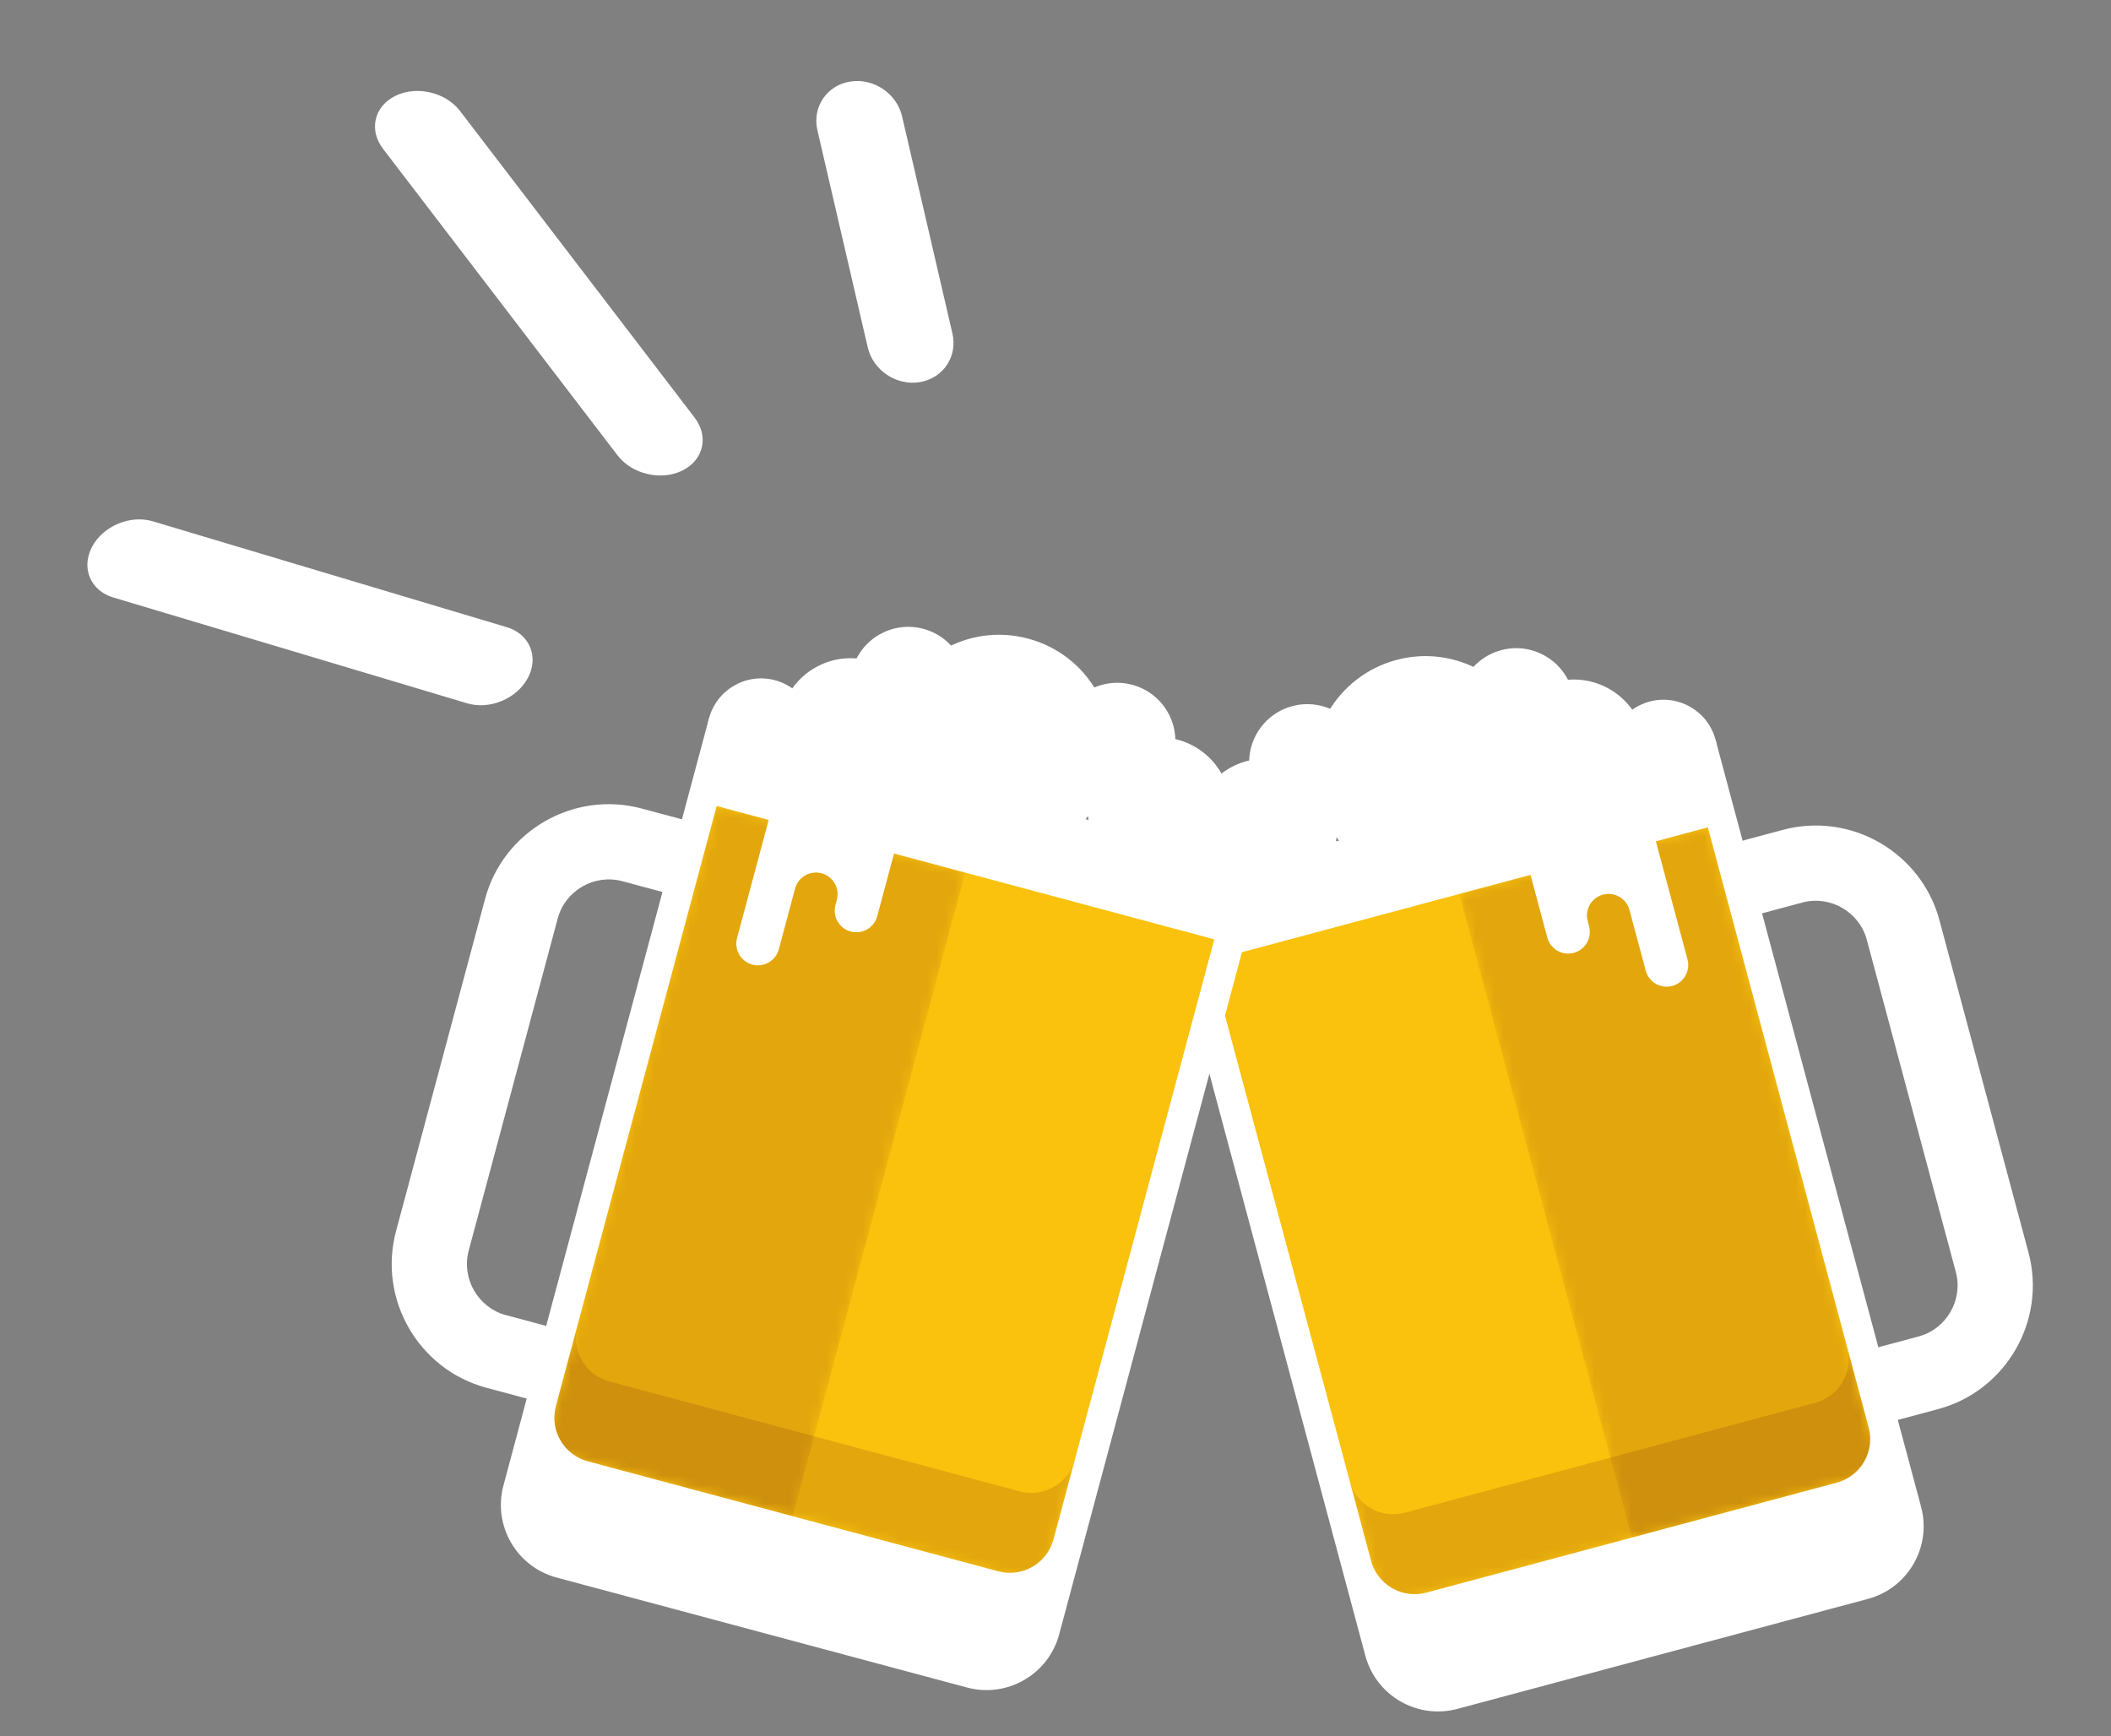 <svg width="231" height="190" viewBox="0 0 231 190" fill="none" xmlns="http://www.w3.org/2000/svg">
<rect x="0" y="0" width="231" height="190" fill="#808080" stroke="none"/>
<path fill-rule="evenodd" clip-rule="evenodd" d="M197.222 98.766L191.13 100.399L188.999 92.447L195.091 90.815C202.534 88.821 210.235 93.266 212.23 100.71L221.971 137.065C223.966 144.508 219.52 152.21 212.076 154.204L205.984 155.837L203.854 147.885L209.946 146.253C212.998 145.435 214.838 142.247 214.02 139.196L204.279 102.841C203.461 99.788 200.274 97.948 197.222 98.766Z" fill="white"/>
<path d="M167.871 80.925C169.631 87.491 165.734 94.24 159.168 96C152.602 97.759 145.853 93.863 144.093 87.297C142.334 80.731 146.23 73.981 152.796 72.222C159.363 70.462 166.112 74.36 167.871 80.925Z" fill="white"/>
<path d="M204.398 174.972L159.487 187.006C155.096 188.183 150.582 185.576 149.405 181.186L126.911 97.236L187.724 80.941L210.218 164.891C211.395 169.282 208.789 173.796 204.398 174.972Z" fill="white"/>
<path d="M156.078 174.284C153.447 174.989 150.734 173.423 150.029 170.791L132.435 105.13L186.886 90.539L204.48 156.201C205.185 158.833 203.619 161.545 200.987 162.25L156.078 174.284Z" fill="#FAC20C"/>
<g opacity="0.15">
<mask id="mask0_81_27763" style="mask-type:luminance" maskUnits="userSpaceOnUse" x="159" y="90" width="47" height="79">
<path d="M186.886 90.54L159.685 97.828L178.557 168.261L205.758 160.972L186.886 90.54Z" fill="white"/>
</mask>
<g mask="url(#mask0_81_27763)">
<path d="M178.557 168.261L200.988 162.25C203.619 161.545 205.185 158.833 204.48 156.201L186.886 90.54L159.685 97.828L178.557 168.261Z" fill="#5B0D11"/>
</g>
</g>
<g opacity="0.15">
<mask id="mask1_81_27763" style="mask-type:luminance" maskUnits="userSpaceOnUse" x="147" y="147" width="59" height="29">
<path d="M202.136 147.456L147.685 162.046L151.306 175.563L205.758 160.973L202.136 147.456Z" fill="white"/>
</mask>
<g mask="url(#mask1_81_27763)">
<path d="M198.644 153.504L153.734 165.538C151.103 166.243 148.39 164.678 147.685 162.046L150.028 170.792C150.733 173.424 153.446 174.99 156.077 174.285L200.988 162.251C203.619 161.546 205.185 158.834 204.48 156.202L202.137 147.455C202.842 150.087 201.275 152.799 198.644 153.504Z" fill="#5B0D11"/>
</g>
</g>
<path d="M146.021 88.818C147.14 92.995 144.662 97.288 140.486 98.407C136.309 99.526 132.016 97.047 130.897 92.871C129.778 88.695 132.256 84.402 136.433 83.283C140.609 82.164 144.902 84.642 146.021 88.818Z" fill="white"/>
<path d="M179.783 80.166C180.902 84.342 178.423 88.635 174.247 89.754C170.071 90.873 165.779 88.395 164.66 84.219C163.541 80.042 166.019 75.749 170.195 74.63C174.371 73.511 178.664 75.99 179.783 80.166Z" fill="white"/>
<path d="M187.723 80.941C188.566 84.085 186.7 87.316 183.556 88.159C180.412 89.001 177.18 87.136 176.337 83.992C175.495 80.848 177.362 77.617 180.505 76.774C183.65 75.932 186.881 77.797 187.723 80.941Z" fill="white"/>
<path d="M138.295 94.185C139.138 97.329 137.271 100.56 134.127 101.403C130.984 102.245 127.752 100.38 126.91 97.236C126.068 94.092 127.933 90.861 131.077 90.018C134.221 89.176 137.453 91.041 138.295 94.185Z" fill="white"/>
<path d="M149.201 81.774C150.111 85.169 148.096 88.657 144.702 89.566C141.308 90.476 137.819 88.462 136.91 85.067C136 81.673 138.014 78.185 141.409 77.275C144.803 76.366 148.291 78.381 149.201 81.774Z" fill="white"/>
<path d="M172.062 75.648C172.971 79.043 170.956 82.531 167.563 83.441C164.168 84.35 160.68 82.336 159.771 78.942C158.861 75.547 160.875 72.059 164.269 71.15C167.663 70.241 171.152 72.255 172.062 75.648Z" fill="white"/>
<path d="M177.767 88.416C176.509 88.753 175.757 90.057 176.093 91.314L175.843 90.379C175.506 89.122 174.201 88.369 172.944 88.706C171.687 89.043 170.934 90.347 171.271 91.604L169.895 86.469C169.558 85.212 168.253 84.459 166.996 84.795C165.739 85.132 164.986 86.437 165.323 87.694L169.318 102.602C169.655 103.86 170.958 104.613 172.216 104.276C173.472 103.939 174.227 102.635 173.89 101.377L173.735 100.798C173.398 99.541 174.15 98.237 175.408 97.9C176.664 97.563 177.97 98.316 178.306 99.573L180.088 106.222C180.425 107.479 181.729 108.233 182.986 107.896C184.243 107.559 184.997 106.254 184.66 104.997L180.665 90.089C180.329 88.832 179.023 88.079 177.767 88.416Z" fill="white"/>
<path fill-rule="evenodd" clip-rule="evenodd" d="M68.088 96.43L74.18 98.062L76.311 90.111L70.218 88.479C62.775 86.484 55.074 90.929 53.08 98.374L43.338 134.729C41.344 142.171 45.79 149.873 53.233 151.868L59.325 153.5L61.456 145.549L55.364 143.917C52.312 143.099 50.472 139.911 51.289 136.859L61.031 100.504C61.849 97.452 65.035 95.612 68.088 96.43Z" fill="white"/>
<path d="M97.438 78.59C95.679 85.156 99.575 91.905 106.142 93.664C112.708 95.424 119.457 91.527 121.216 84.961C122.975 78.395 119.079 71.646 112.513 69.886C105.946 68.127 99.197 72.025 97.438 78.59Z" fill="white"/>
<path d="M60.912 172.636L105.823 184.67C110.214 185.847 114.728 183.24 115.904 178.849L138.398 94.9L77.585 78.605L55.091 162.555C53.915 166.946 56.52 171.46 60.912 172.636Z" fill="white"/>
<path d="M109.232 171.948C111.863 172.653 114.576 171.088 115.281 168.456L132.875 102.794L78.424 88.204L60.83 153.866C60.125 156.498 61.69 159.21 64.322 159.915L109.232 171.948Z" fill="#FAC20C"/>
<g opacity="0.15">
<mask id="mask2_81_27763" style="mask-type:luminance" maskUnits="userSpaceOnUse" x="59" y="88" width="47" height="78">
<path d="M78.424 88.205L105.625 95.493L86.752 165.926L59.551 158.637L78.424 88.205Z" fill="white"/>
</mask>
<g mask="url(#mask2_81_27763)">
<path d="M86.752 165.926L64.322 159.915C61.69 159.21 60.124 156.498 60.83 153.866L78.424 88.205L105.625 95.493L86.752 165.926Z" fill="#5B0D11"/>
</g>
</g>
<g opacity="0.15">
<mask id="mask3_81_27763" style="mask-type:luminance" maskUnits="userSpaceOnUse" x="59" y="145" width="59" height="29">
<path d="M63.174 145.119L117.625 159.71L114.003 173.227L59.552 158.636L63.174 145.119Z" fill="white"/>
</mask>
<g mask="url(#mask3_81_27763)">
<path d="M66.665 151.168L111.576 163.202C114.207 163.907 116.92 162.341 117.625 159.71L115.281 168.456C114.576 171.088 111.863 172.653 109.232 171.948L64.322 159.915C61.691 159.21 60.124 156.497 60.829 153.866L63.173 145.119C62.468 147.751 64.034 150.463 66.665 151.168Z" fill="#5B0D11"/>
</g>
</g>
<path d="M119.289 86.482C118.17 90.658 120.648 94.952 124.824 96.071C129.001 97.19 133.294 94.711 134.413 90.534C135.532 86.358 133.053 82.065 128.877 80.946C124.701 79.827 120.408 82.306 119.289 86.482Z" fill="white"/>
<path d="M85.526 77.831C84.407 82.007 86.887 86.3 91.063 87.419C95.239 88.538 99.531 86.059 100.649 81.883C101.769 77.707 99.291 73.414 95.115 72.295C90.939 71.176 86.645 73.654 85.526 77.831Z" fill="white"/>
<path d="M77.585 78.606C76.743 81.75 78.608 84.981 81.753 85.824C84.896 86.666 88.129 84.801 88.971 81.657C89.814 78.513 87.947 75.281 84.803 74.439C81.659 73.597 78.428 75.462 77.585 78.606Z" fill="white"/>
<path d="M127.014 91.85C126.172 94.994 128.038 98.225 131.182 99.067C134.326 99.91 137.557 98.044 138.4 94.9C139.242 91.757 137.376 88.525 134.233 87.683C131.089 86.841 127.857 88.706 127.014 91.85Z" fill="white"/>
<path d="M116.109 79.438C115.199 82.833 117.213 86.32 120.608 87.23C124.002 88.139 127.49 86.126 128.4 82.731C129.309 79.337 127.295 75.849 123.901 74.939C120.507 74.029 117.018 76.044 116.109 79.438Z" fill="white"/>
<path d="M93.248 73.313C92.338 76.708 94.353 80.196 97.747 81.105C101.141 82.015 104.629 80.001 105.539 76.606C106.448 73.212 104.434 69.724 101.04 68.814C97.646 67.906 94.157 69.919 93.248 73.313Z" fill="white"/>
<path d="M87.543 86.081C88.8 86.418 89.553 87.722 89.216 88.979L89.467 88.044C89.803 86.787 91.109 86.034 92.365 86.371C93.623 86.708 94.375 88.012 94.039 89.269L95.415 84.133C95.751 82.876 97.057 82.123 98.313 82.46C99.571 82.797 100.323 84.101 99.987 85.358L95.992 100.267C95.655 101.525 94.351 102.277 93.093 101.94C91.837 101.604 91.083 100.3 91.42 99.042L91.575 98.463C91.912 97.206 91.159 95.902 89.902 95.564C88.645 95.228 87.34 95.981 87.003 97.238L85.222 103.887C84.885 105.144 83.581 105.897 82.323 105.56C81.067 105.224 80.313 103.919 80.65 102.662L84.644 87.754C84.981 86.497 86.286 85.744 87.543 86.081Z" fill="white"/>
<path fill-rule="evenodd" clip-rule="evenodd" d="M10.057 59.87C11.255 57.57 14.24 56.307 16.725 57.05L55.455 68.634C57.94 69.377 58.984 71.844 57.786 74.145C56.589 76.446 53.604 77.708 51.119 76.965L12.388 65.381C9.904 64.638 8.86 62.171 10.057 59.87Z" fill="white"/>
<path fill-rule="evenodd" clip-rule="evenodd" d="M43.274 10.485C45.605 9.347 48.771 10.094 50.347 12.154L76.017 45.711C77.592 47.771 76.981 50.364 74.65 51.503C72.32 52.641 69.154 51.894 67.578 49.834L41.908 16.277C40.332 14.217 40.944 11.624 43.274 10.485Z" fill="white"/>
<path fill-rule="evenodd" clip-rule="evenodd" d="M93.02 8.926C95.579 8.508 98.129 10.217 98.715 12.744L104.22 36.488C104.806 39.014 103.206 41.401 100.646 41.819C98.087 42.238 95.537 40.528 94.951 38.002L89.446 14.258C88.86 11.732 90.46 9.344 93.02 8.926Z" fill="white"/>
</svg>

